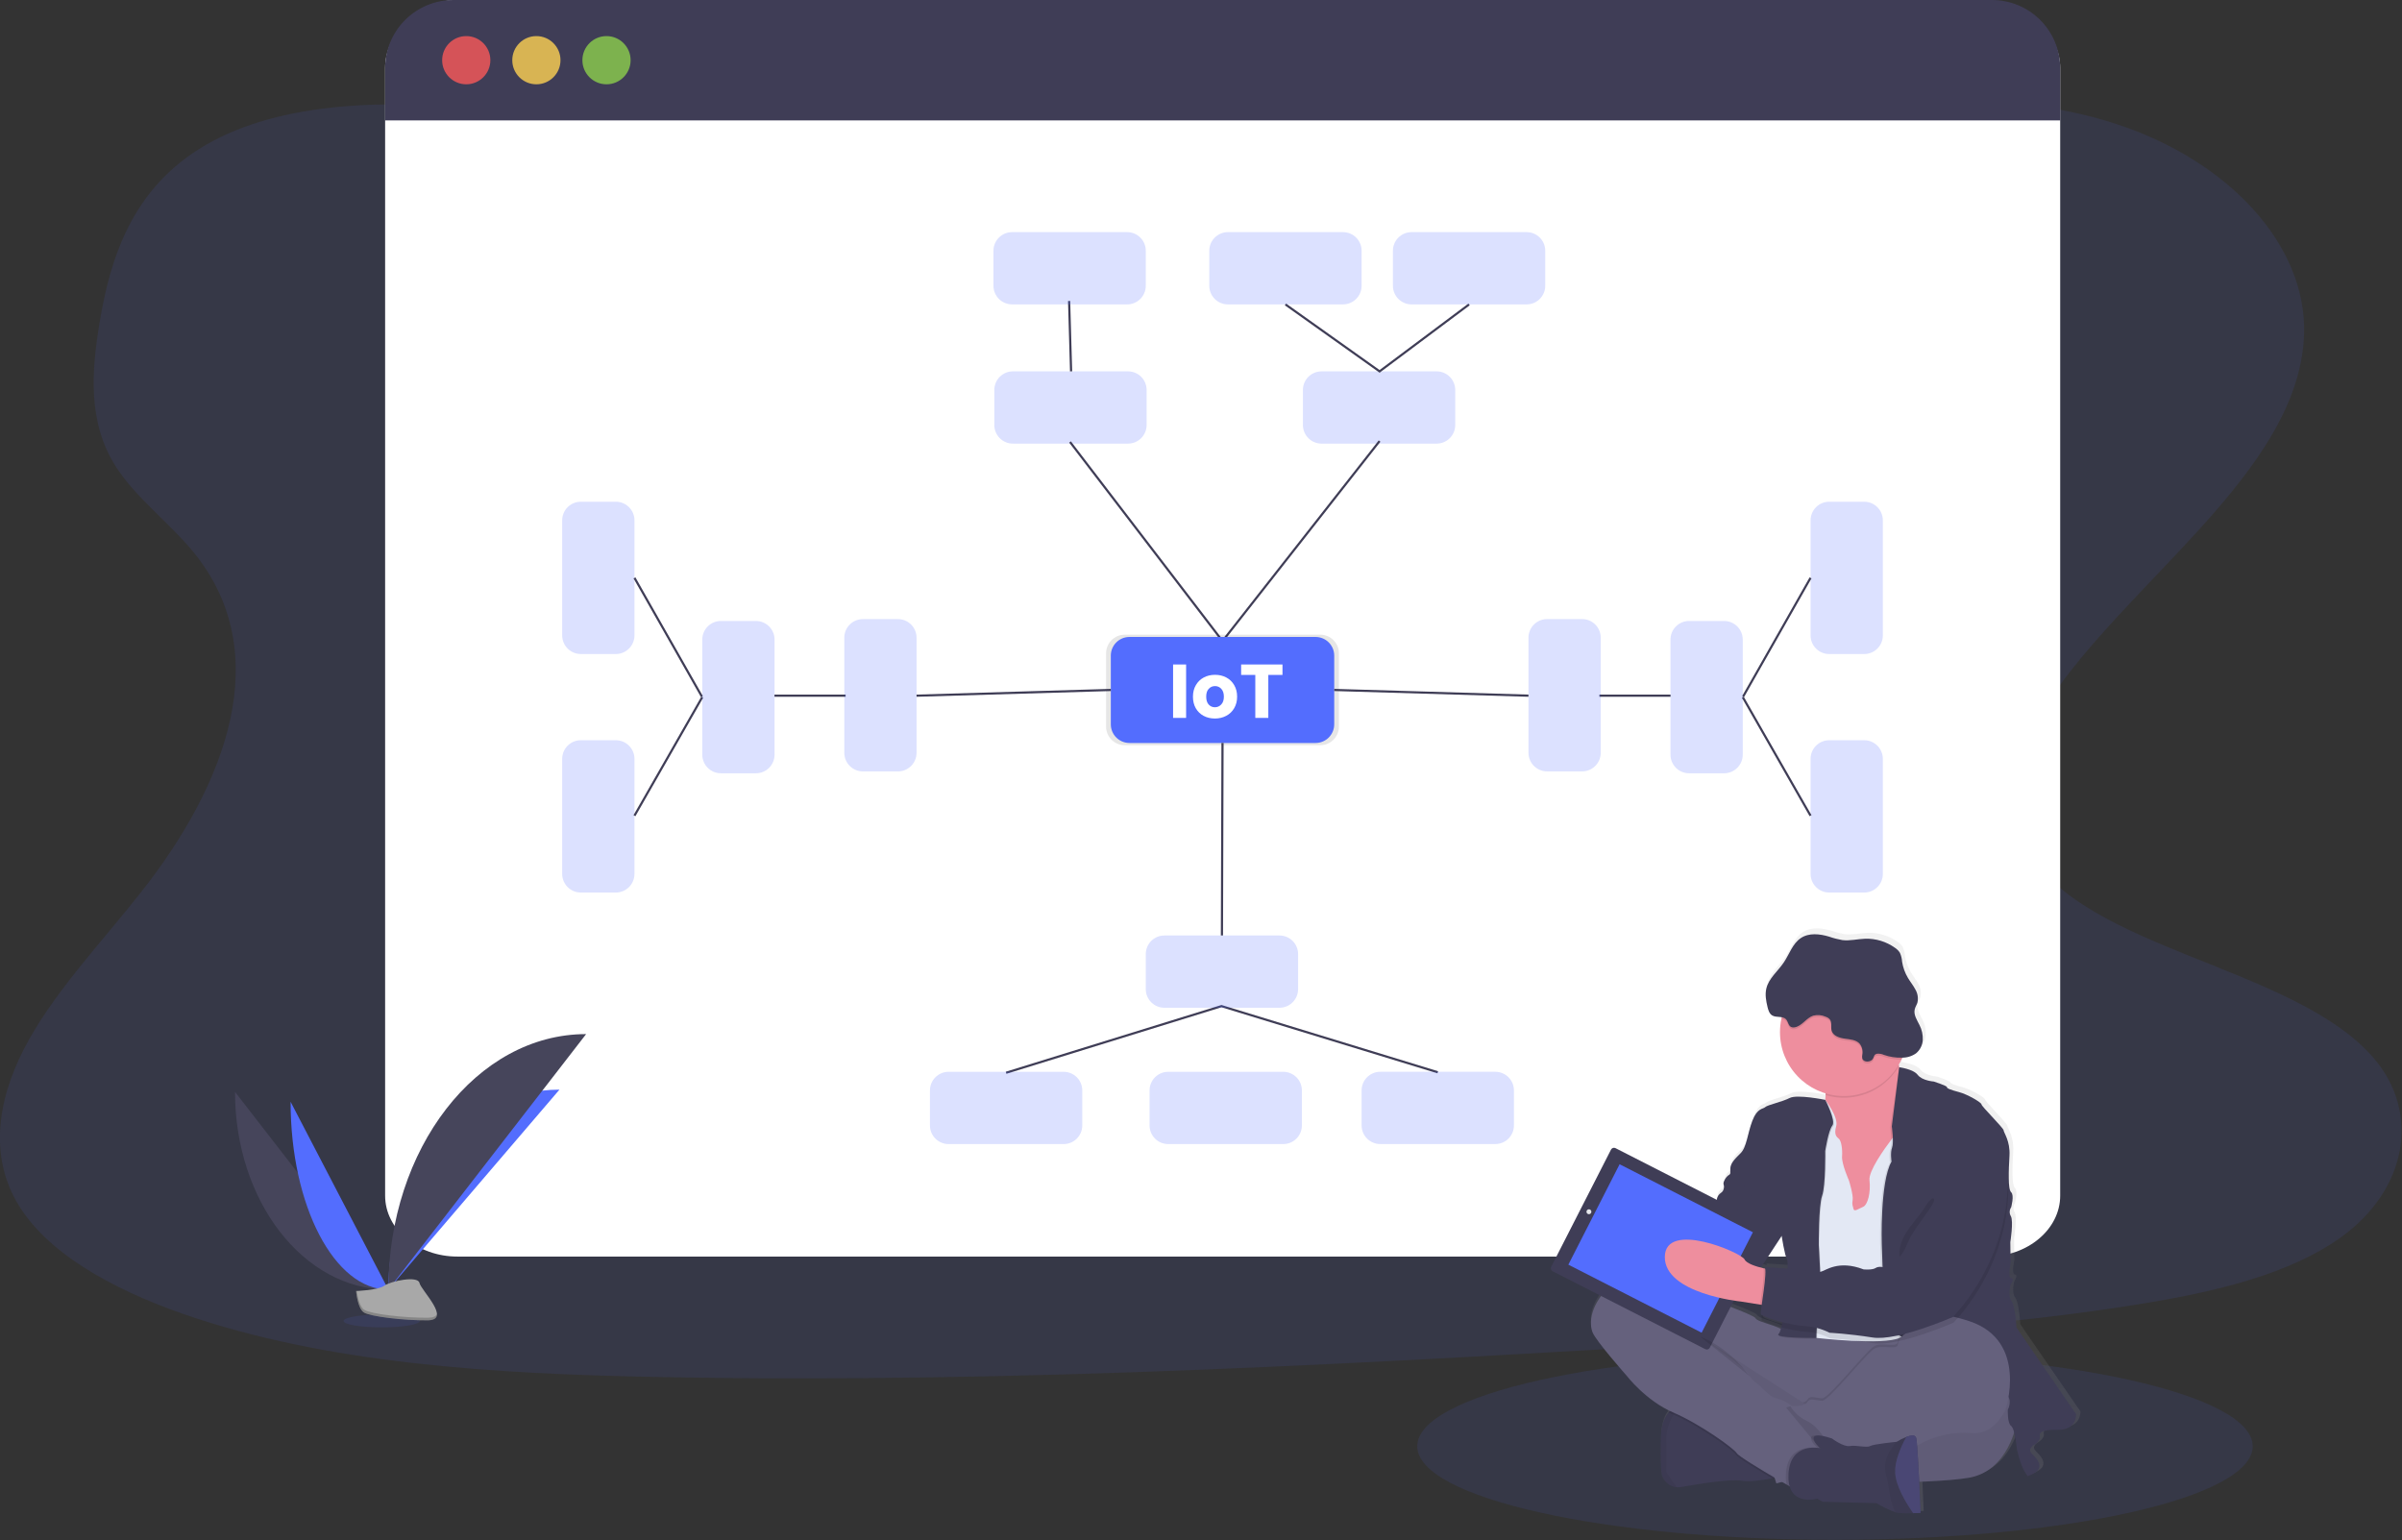 <svg width="1104" height="708" viewBox="0 0 1104 708" fill="none" xmlns="http://www.w3.org/2000/svg">
<rect x="0" y="0" width="1104" height="708" fill="#333333" stroke="none"/>
<g clip-path="url(#clip0)">
<path opacity="0.1" d="M843.39 707.8C949.429 707.8 1035.39 688.548 1035.39 664.8C1035.39 641.052 949.429 621.8 843.39 621.8C737.351 621.8 651.39 641.052 651.39 664.8C651.39 688.548 737.351 707.8 843.39 707.8Z" fill="#536DFE"/>
<g opacity="0.1">
<path opacity="0.1" d="M625.02 26.79C625.02 182.89 722.95 309.2 844.02 309.2Z" fill="#536DFE"/>
</g>
<path opacity="0.1" d="M627.42 130.03C556.67 130.57 488.69 114.58 423.69 96.76C358.69 78.94 294.22 58.9 224.9 50.72C180.28 45.45 129.5 46.28 94.43 66.72C60.68 86.38 50.69 118.61 45.76 148.35C42.05 170.73 40.24 194.21 53.3 214.57C62.32 228.7 77.9 240.3 88.9 253.76C127.16 300.59 103.43 360.86 65.49 409.27C47.7 431.98 26.89 453.77 13.39 477.75C-0.11 501.73 -5.79 528.85 7.6 552.35C20.88 575.63 51.14 592.35 83.69 603.8C149.82 626.9 226.9 631.5 301.95 632.96C468.09 636.21 634.66 626.33 800.78 616.46C862.25 612.8 924 609.12 984.26 599.31C1017.72 593.86 1052.18 585.87 1076 568.7C1106.25 546.9 1112.68 511.59 1091 486.37C1054.63 444.08 958 436.69 932 390.84C917.69 365.6 930.43 336.47 949 311.92C988.94 259.28 1057.35 211.92 1059 153.3C1060.1 113.05 1025 74.02 972.32 56.87C917.07 38.87 841.53 44.08 802.47 78.48C762.24 113.9 689.9 129.56 627.42 130.03Z" fill="#536DFE"/>
<path d="M946.9 31.19V549.6C946.9 565.02 932.02 577.6 913.66 577.6H210.24C191.88 577.6 177.01 565.06 177.01 549.6V31.19C177.01 15.74 191.88 0 210.24 0L913.57 1.71C931.9 1.71 946.9 15.74 946.9 31.19Z" fill="white"/>
<path d="M946.9 31.35V55.35H177.01V31.35C177.01 23.037 180.311 15.065 186.188 9.186C192.066 3.307 200.037 0.003 208.35 2.55145e-05H915.5C919.621 -0.005 923.702 0.802 927.511 2.375C931.319 3.948 934.781 6.256 937.697 9.167C940.613 12.079 942.927 15.537 944.506 19.343C946.085 23.149 946.898 27.229 946.9 31.35V31.35Z" fill="#3F3D56"/>
<path opacity="0.8" d="M214.3 38.75C220.42 38.75 225.38 33.789 225.38 27.67C225.38 21.55 220.42 16.59 214.3 16.59C208.181 16.59 203.22 21.55 203.22 27.67C203.22 33.789 208.181 38.75 214.3 38.75Z" fill="#FA5959"/>
<path opacity="0.8" d="M246.53 38.75C252.65 38.75 257.61 33.789 257.61 27.67C257.61 21.55 252.65 16.59 246.53 16.59C240.411 16.59 235.45 21.55 235.45 27.67C235.45 33.789 240.411 38.75 246.53 38.75Z" fill="#FED253"/>
<path opacity="0.8" d="M278.76 38.75C284.88 38.75 289.84 33.789 289.84 27.67C289.84 21.55 284.88 16.59 278.76 16.59C272.641 16.59 267.68 21.55 267.68 27.67C267.68 33.789 272.641 38.75 278.76 38.75Z" fill="#8CCF4D"/>
<path opacity="0.2" d="M518.44 170.7H465.57C460.837 170.7 457 174.537 457 179.27V195.35C457 200.083 460.837 203.92 465.57 203.92H518.44C523.173 203.92 527.01 200.083 527.01 195.35V179.27C527.01 174.537 523.173 170.7 518.44 170.7Z" fill="#536DFE"/>
<path opacity="0.2" d="M660.28 170.7H607.41C602.677 170.7 598.84 174.537 598.84 179.27V195.35C598.84 200.083 602.677 203.92 607.41 203.92H660.28C665.013 203.92 668.85 200.083 668.85 195.35V179.27C668.85 174.537 665.013 170.7 660.28 170.7Z" fill="#536DFE"/>
<path d="M491.81 203.17L561.89 294.68L634.08 202.74" stroke="#3F3D56" stroke-miterlimit="10"/>
<path opacity="0.1" d="M606.83 291.75H516.94C512.207 291.75 508.37 295.587 508.37 300.32V333.97C508.37 338.703 512.207 342.54 516.94 342.54H606.83C611.563 342.54 615.4 338.703 615.4 333.97V300.32C615.4 295.587 611.563 291.75 606.83 291.75Z" fill="black"/>
<path d="M604.66 292.79H519.12C514.387 292.79 510.55 296.627 510.55 301.36V332.95C510.55 337.683 514.387 341.52 519.12 341.52H604.66C609.393 341.52 613.23 337.683 613.23 332.95V301.36C613.23 296.627 609.393 292.79 604.66 292.79Z" fill="#536DFE"/>
<path d="M492.29 170.7L491.38 138.35" stroke="#3F3D56" stroke-miterlimit="10"/>
<path d="M675.22 139.93L634.08 170.7L590.81 139.93" stroke="#3F3D56" stroke-miterlimit="10"/>
<path opacity="0.2" d="M518.05 106.7H465.18C460.447 106.7 456.61 110.537 456.61 115.27V131.35C456.61 136.083 460.447 139.92 465.18 139.92H518.05C522.783 139.92 526.62 136.083 526.62 131.35V115.27C526.62 110.537 522.783 106.7 518.05 106.7Z" fill="#536DFE"/>
<path opacity="0.2" d="M701.65 106.7H648.78C644.047 106.7 640.21 110.537 640.21 115.27V131.35C640.21 136.083 644.047 139.92 648.78 139.92H701.65C706.383 139.92 710.22 136.083 710.22 131.35V115.27C710.22 110.537 706.383 106.7 701.65 106.7Z" fill="#536DFE"/>
<path opacity="0.2" d="M617.25 106.7H564.38C559.647 106.7 555.81 110.537 555.81 115.27V131.35C555.81 136.083 559.647 139.92 564.38 139.92H617.25C621.983 139.92 625.82 136.083 625.82 131.35V115.27C625.82 110.537 621.983 106.7 617.25 106.7Z" fill="#536DFE"/>
<path d="M561.89 341.51L561.62 430.01" stroke="#3F3D56" stroke-miterlimit="10"/>
<path d="M462.42 493.11L561.42 462.48L660.82 492.89" stroke="#3F3D56" stroke-miterlimit="10"/>
<path opacity="0.2" d="M588.06 430.01H535.19C530.457 430.01 526.62 433.847 526.62 438.58V454.66C526.62 459.393 530.457 463.23 535.19 463.23H588.06C592.793 463.23 596.63 459.393 596.63 454.66V438.58C596.63 433.847 592.793 430.01 588.06 430.01Z" fill="#536DFE"/>
<path opacity="0.2" d="M865.39 292.07V239.2C865.39 234.467 861.553 230.63 856.82 230.63H840.74C836.007 230.63 832.17 234.467 832.17 239.2V292.07C832.17 296.803 836.007 300.64 840.74 300.64H856.82C861.553 300.64 865.39 296.803 865.39 292.07Z" fill="#536DFE"/>
<path opacity="0.2" d="M832.17 348.83V401.7C832.17 406.433 836.007 410.27 840.74 410.27H856.82C861.553 410.27 865.39 406.433 865.39 401.7V348.83C865.39 344.096 861.553 340.26 856.82 340.26H840.74C836.007 340.26 832.17 344.096 832.17 348.83Z" fill="#536DFE"/>
<path opacity="0.2" d="M687.26 492.66H634.39C629.657 492.66 625.82 496.497 625.82 501.23V517.31C625.82 522.043 629.657 525.88 634.39 525.88H687.26C691.993 525.88 695.83 522.043 695.83 517.31V501.23C695.83 496.497 691.993 492.66 687.26 492.66Z" fill="#536DFE"/>
<path opacity="0.2" d="M435.99 525.89H488.86C493.593 525.89 497.43 522.053 497.43 517.32V501.24C497.43 496.507 493.593 492.67 488.86 492.67H435.99C431.257 492.67 427.42 496.507 427.42 501.24V517.32C427.42 522.053 431.257 525.89 435.99 525.89Z" fill="#536DFE"/>
<path opacity="0.2" d="M536.93 525.89H589.8C594.533 525.89 598.37 522.053 598.37 517.32V501.24C598.37 496.507 594.533 492.67 589.8 492.67H536.93C532.197 492.67 528.36 496.507 528.36 501.24V517.32C528.36 522.053 532.197 525.89 536.93 525.89Z" fill="#536DFE"/>
<path d="M801 320.45L832.16 374.94" stroke="#3F3D56" stroke-miterlimit="10"/>
<path d="M735.11 319.78H767.82" stroke="#3F3D56" stroke-miterlimit="10"/>
<path d="M613.23 317.15L702.51 319.78" stroke="#3F3D56" stroke-miterlimit="10"/>
<path d="M832.16 265.63L801.15 320.21" stroke="#3F3D56" stroke-miterlimit="10"/>
<path opacity="0.2" d="M735.73 346.01V293.14C735.73 288.407 731.893 284.57 727.16 284.57H711.08C706.347 284.57 702.51 288.407 702.51 293.14V346.01C702.51 350.743 706.347 354.58 711.08 354.58H727.16C731.893 354.58 735.73 350.743 735.73 346.01Z" fill="#536DFE"/>
<path opacity="0.2" d="M801 346.88V294.01C801 289.277 797.163 285.44 792.43 285.44H776.35C771.617 285.44 767.78 289.277 767.78 294.01V346.88C767.78 351.614 771.617 355.45 776.35 355.45H792.43C797.163 355.45 801 351.614 801 346.88Z" fill="#536DFE"/>
<path opacity="0.2" d="M291.61 292.06V239.19C291.61 234.457 287.773 230.62 283.04 230.62H266.96C262.227 230.62 258.39 234.457 258.39 239.19V292.06C258.39 296.793 262.227 300.63 266.96 300.63H283.04C287.773 300.63 291.61 296.793 291.61 292.06Z" fill="#536DFE"/>
<path opacity="0.2" d="M258.39 348.83V401.7C258.39 406.433 262.227 410.27 266.96 410.27H283.04C287.773 410.27 291.61 406.433 291.61 401.7V348.83C291.61 344.096 287.773 340.26 283.04 340.26H266.96C262.227 340.26 258.39 344.096 258.39 348.83Z" fill="#536DFE"/>
<path d="M322.78 320.45L291.61 374.94" stroke="#3F3D56" stroke-miterlimit="10"/>
<path d="M388.66 319.78H355.96" stroke="#3F3D56" stroke-miterlimit="10"/>
<path d="M510.55 317.15L421.27 319.78" stroke="#3F3D56" stroke-miterlimit="10"/>
<path d="M291.61 265.63L322.62 320.21" stroke="#3F3D56" stroke-miterlimit="10"/>
<path opacity="0.2" d="M421.27 346.02V293.15C421.27 288.417 417.433 284.58 412.7 284.58H396.62C391.887 284.58 388.05 288.417 388.05 293.15V346.02C388.05 350.753 391.887 354.59 396.62 354.59H412.7C417.433 354.59 421.27 350.753 421.27 346.02Z" fill="#536DFE"/>
<path opacity="0.2" d="M356 346.88V294.01C356 289.277 352.163 285.44 347.43 285.44H331.35C326.617 285.44 322.78 289.277 322.78 294.01V346.88C322.78 351.614 326.617 355.45 331.35 355.45H347.43C352.163 355.45 356 351.614 356 346.88Z" fill="#536DFE"/>
<path d="M108.02 501.9C108.02 552.14 139.54 592.8 178.49 592.8Z" fill="#46455B"/>
<path d="M178.49 592.79C178.49 541.98 213.67 500.87 257.14 500.87Z" fill="#536DFE"/>
<path d="M133.56 506.45C133.56 554.17 153.66 592.79 178.49 592.79Z" fill="#536DFE"/>
<path d="M178.49 592.79C178.49 527.87 219.15 475.34 269.39 475.34Z" fill="#46455B"/>
<path opacity="0.1" d="M175.43 610.151C185.106 610.151 192.95 608.825 192.95 607.19C192.95 605.556 185.106 604.23 175.43 604.23C165.754 604.23 157.91 605.556 157.91 607.19C157.91 608.825 165.754 610.151 175.43 610.151Z" fill="#536DFE"/>
<path d="M163.67 593.43C163.67 593.43 173.67 593.12 176.67 590.98C179.67 588.84 192.04 586.27 192.79 589.71C193.54 593.15 207.79 606.82 196.52 606.91C185.25 607 170.3 605.15 167.3 603.32C164.3 601.49 163.67 593.43 163.67 593.43Z" fill="#A8A8A8"/>
<path opacity="0.2" d="M196.73 605.71C185.45 605.8 170.52 603.96 167.51 602.12C165.22 600.73 164.31 595.73 164 593.42H163.67C163.67 593.42 164.3 601.48 167.31 603.31C170.32 605.14 185.25 606.99 196.53 606.9C199.79 606.9 200.91 605.71 200.85 604C200.4 605.05 199.16 605.69 196.73 605.71Z" fill="black"/>
<path d="M956.22 648.79L928.55 608.67C928.55 608.67 928.03 598.74 926.22 596.41C924.41 594.08 925.83 588.93 925.83 588.93C925.83 588.93 927.77 586.09 926.09 585.84C924.41 585.59 925.83 579.26 925.83 579.26L925.7 569.19C925.7 569.19 927.25 559.52 925.96 557.19C925.583 556.561 925.395 555.838 925.418 555.106C925.441 554.374 925.674 553.663 926.09 553.06C926.09 553.06 927.64 547.51 926.09 546.06C924.54 544.61 924.92 536 925.31 529.17C925.7 522.34 922.6 518.46 922.6 517.43C922.6 516.4 912.38 506.33 912.38 505.43C912.38 504.53 905.92 500.79 902.04 499.75C898.16 498.71 896.22 497.95 896.35 497.43C896.48 496.91 890.27 494.85 890.27 494.85C890.27 494.85 884.84 494.47 882.77 491.76C880.7 489.05 874.37 488.26 874.2 488.24C874.2 488.06 874.11 487.88 874.08 487.7L873.96 487.12C874.45 486.3 874.9 485.46 875.31 484.59L875.67 483.8C877.946 483.807 880.168 483.108 882.03 481.8C882.943 481.035 883.689 480.091 884.222 479.027C884.755 477.962 885.064 476.799 885.13 475.61C885.238 473.227 884.717 470.858 883.62 468.74C882.48 466.41 880.82 464.01 881.39 461.49C881.64 460.4 882.29 459.49 882.63 458.38C883.13 456.3 882.796 454.107 881.7 452.27C880.7 450.4 879.36 448.75 878.27 446.93C876.878 444.618 875.95 442.057 875.54 439.39C875.455 437.971 875.116 436.579 874.54 435.28C873.955 434.363 873.181 433.583 872.27 432.99C868.224 430.099 863.34 428.619 858.37 428.78C854.85 428.9 851.37 429.85 847.85 429.42C845.759 429.052 843.702 428.513 841.7 427.81C837.37 426.53 832.36 426 828.59 428.48C824.82 430.96 823.31 435.84 820.75 439.66C818.48 443.04 815.17 445.87 813.45 449.45C813.45 449.38 813.45 449.31 813.5 449.24C813.069 450.069 812.733 450.945 812.5 451.85C811.84 454.66 812.39 457.6 813.07 460.4C813.43 461.85 813.91 463.4 815.16 464.22C816.41 465.04 818.16 464.85 819.68 465.11C819.62 465.36 819.56 465.6 819.51 465.85C817.959 473.119 819.208 480.705 823.009 487.092C826.81 493.479 832.881 498.196 840.01 500.3C840.01 500.56 840.01 500.83 840.01 501.08C840.01 501.85 839.95 502.59 839.87 503.3C839.87 503.3 826.87 500.63 823.38 502.43C819.89 504.23 813.03 505.66 812 506.69C810.97 507.72 808.38 506.95 806.05 513.01C803.72 519.07 803.47 525.27 800.49 528.1C797.51 530.93 795.97 532.88 795.84 534.94C795.71 537 796.22 537.52 795.06 538.17C793.9 538.82 792.22 541.52 792.73 542.55C792.73 542.55 793.38 545.13 791.31 546.42C790.698 546.852 790.209 547.436 789.892 548.115C789.574 548.793 789.439 549.543 789.5 550.29C789.5 550.29 788.72 553.13 786.91 553.77C785.1 554.41 783.91 558.68 783.91 558.68L778.05 565.42L766.42 552.56C765.549 551.599 764.332 551.023 763.037 550.957C761.742 550.891 760.473 551.342 759.51 552.21L753.9 557.41C751.697 557.942 749.707 559.127 748.19 560.81C746.935 562.086 745.919 563.576 745.19 565.21L742.07 568.03C741.581 568.464 741.187 568.992 740.91 569.584C740.633 570.175 740.48 570.817 740.46 571.47C740.054 572.338 739.915 573.306 740.059 574.253C740.203 575.199 740.625 576.082 741.27 576.79L748.71 585.03V585.1C746.067 585.319 743.555 586.342 741.51 588.03C730.39 597.83 730.26 606.86 731.94 611.03C733.62 615.2 747.71 631.03 747.71 631.03C747.71 631.03 755.9 641.68 767.71 647.34L767.63 647.43C767.39 647.68 767.16 647.95 766.93 648.24L766.74 648.49L766.56 648.74L766.35 649.05L766.19 649.3L765.96 649.67C765.919 649.756 765.872 649.84 765.82 649.92C765.73 650.08 765.64 650.25 765.56 650.42L765.47 650.59C765.36 650.81 765.26 651.05 765.15 651.29C765.04 651.53 765.08 651.47 765.05 651.55C765.02 651.63 764.91 651.89 764.85 652.07L764.73 652.4C764.67 652.56 764.62 652.73 764.56 652.9C764.5 653.07 764.49 653.14 764.45 653.27L764.3 653.83L764.21 654.18C764.13 654.48 764.07 654.79 764 655.11L763.94 655.48C763.94 655.69 763.86 655.91 763.83 656.14C763.8 656.37 763.78 656.45 763.76 656.61C763.74 656.77 763.76 657.03 763.68 657.25C763.6 657.47 763.68 657.58 763.63 657.74C763.58 657.9 763.63 658.23 763.63 658.48C763.63 658.73 763.63 658.77 763.63 658.93C763.63 659.33 763.63 659.75 763.58 660.18C763.32 675.27 764.2 677.46 764.2 677.46C764.2 677.46 766.03 682.27 771.07 682.61C771.809 682.662 772.551 682.621 773.28 682.49C780 681.33 795.78 678.62 801.34 679.66C804.68 680.28 810.87 679.36 815.27 678.53L816.44 678.3L817.24 680.87L819.8 680.17L821.97 681.42L823.34 682.21C825.89 690.86 836.25 687.91 836.25 687.91L838.71 689.33L863.71 689.97C866.512 691.67 869.472 693.093 872.55 694.22C872.959 694.34 873.377 694.43 873.8 694.49C876.112 694.673 878.433 694.717 880.75 694.62C882.67 694.62 884.15 694.49 884.15 694.49C884.15 694.49 883.89 687.72 883.53 680.13C893.06 679.73 901.53 679.13 906.64 678.24C919.9 675.9 925.45 663.74 927.5 657.26C928.111 659.895 928.545 662.567 928.8 665.26C929.344 667.634 930.035 669.972 930.87 672.26C931.601 674.092 932.558 675.825 933.72 677.42C943.55 674.07 937.6 669.04 935.53 666.85C933.46 664.66 936.95 662.85 936.95 662.85C936.95 662.85 939.67 661.04 939.41 659.36C939.15 657.68 939.02 655.88 947.81 656.01C956.6 656.14 956.22 648.79 956.22 648.79ZM819.68 566.42C819.79 567.16 821.02 575.1 822.13 577.19C822.437 578.584 822.535 580.017 822.42 581.44C817.21 581.03 811.78 580.8 811.78 580.8C811.938 580.99 812.035 581.224 812.06 581.47L811.24 581.28C810.86 581.19 810.46 581.1 810.05 580.99L819.65 566.4L819.68 566.42ZM800.68 596.67L809.68 598.1L810.44 598.22C810.183 599.627 810.026 601.051 809.97 602.48C809.97 602.61 810.17 602.77 810.46 602.96C810.338 603.663 810.281 604.376 810.29 605.09C810.43 605.81 814.65 607.35 819.49 608.63C819.42 608.89 819.35 609.13 819.29 609.37C815.02 607.12 808.29 606.07 807.51 604.37C806.73 602.67 783.9 594.74 783.9 594.74C783.9 594.74 783.06 594.29 781.62 593.6L787.62 594.74L789.28 594.57C793.024 595.513 796.825 596.215 800.66 596.67H800.68Z" fill="url(#paint0_linear)"/>
<path d="M926.79 654.4C926.79 654.4 923.2 676.05 905 679.26C886.8 682.47 826.06 681.82 826.06 681.82C826.06 681.82 791.33 676.82 778.77 647.48C766.21 618.14 758.14 606.48 768.9 605.95C779.66 605.42 837.72 625.56 841.05 625.82C844.38 626.08 929.99 581.22 926.79 654.4Z" fill="#65617D"/>
<path opacity="0.05" d="M926.79 654.4C926.79 654.4 923.2 676.05 905 679.26C886.8 682.47 826.06 681.82 826.06 681.82C826.06 681.82 791.33 676.82 778.77 647.48C766.21 618.14 758.14 606.48 768.9 605.95C779.66 605.42 837.72 625.56 841.05 625.82C844.38 626.08 929.99 581.22 926.79 654.4Z" fill="black"/>
<path d="M763.9 678.49C763.9 678.49 765.71 683.26 770.7 683.61C771.432 683.662 772.168 683.622 772.89 683.49C779.56 682.33 795.19 679.64 800.7 680.67C804.02 681.28 810.15 680.37 814.52 679.55C817.42 679 819.52 678.49 819.52 678.49C819.52 678.49 814.4 661.49 813.75 660.93C813.1 660.37 790.69 646.93 790.69 646.93L772.9 645.69C770.52 646.057 768.372 647.325 766.9 649.23C765.03 651.5 763.42 655.23 763.31 661.33C763 676.31 763.9 678.49 763.9 678.49Z" fill="#3F3D56"/>
<path opacity="0.05" d="M763.9 678.49C763.9 678.49 765.71 683.26 770.7 683.61C768.961 681.371 767.351 679.034 765.88 676.61L765.97 664.18C765.611 660.772 766.057 657.327 767.273 654.122C768.489 650.917 770.44 648.043 772.97 645.73H772.9C772.9 645.73 763.55 646.37 763.29 661.37C763.03 676.37 763.9 678.49 763.9 678.49Z" fill="black"/>
<path opacity="0.1" d="M840.9 651.32L857.43 638.38L883.43 612.75C883.43 612.75 880.62 612.61 876.38 612.43C875.38 613.1 872.38 615.21 872.26 617.78C872.14 620.92 865.26 618 861.64 619.78C858.02 621.56 840.54 644.06 837.46 643.9C834.38 643.74 831.95 642.34 830.67 644.52L830.58 644.66L840.9 651.32Z" fill="black"/>
<path opacity="0.1" d="M766.9 649.22C767.49 649.5 768.09 649.78 768.69 650.04C781.25 655.42 796.76 666.7 797.91 668.75C798.62 670 807.61 675.46 814.55 679.55C817.45 679 819.55 678.49 819.55 678.49C819.55 678.49 814.43 661.49 813.78 660.93C813.13 660.37 790.72 646.93 790.72 646.93L772.9 645.69C770.521 646.055 768.374 647.319 766.9 649.22Z" fill="black"/>
<path d="M731.99 612.49C733.66 616.59 747.63 632.35 747.63 632.35C747.63 632.35 756.47 643.89 769.03 649.27C781.59 654.65 797.09 665.93 798.25 667.98C798.99 669.3 809 675.33 816.05 679.47L817.63 680.39L821.13 682.39L822.98 683.46C822.98 683.46 827.27 680.01 831.55 676.54C835.83 673.07 839.96 669.68 840.03 669.54C840.15 669.16 841.82 664.8 841.43 664.54C841.23 664.41 840.35 662.63 838.74 660.54C837.017 658.253 834.78 656.403 832.21 655.14C826.31 652.45 823.75 646.32 823.75 646.32C823.75 646.32 823.19 645.92 822.34 645.38C820.593 644.172 818.636 643.301 816.57 642.81C813.75 642.46 808.5 636.69 808.5 636.69C808.5 636.69 804.91 634.38 803.5 631.44C802.09 628.5 782.28 614.98 780.44 613.71L828.62 644.66L840.15 652.07L856.69 639.13L882.69 613.5C882.69 613.5 879.19 613.33 874.11 613.11C861.46 612.56 839.01 611.7 836.17 612.34C833.878 612.877 831.513 613.032 829.17 612.8C829.17 612.8 822.77 613.09 818.54 610.86C814.31 608.63 807.64 607.58 806.87 605.93C806.1 604.28 783.42 596.32 783.42 596.32C783.42 596.32 752.54 579.92 741.51 589.66C730.48 599.4 730.33 608.39 731.99 612.49Z" fill="#65617D"/>
<path d="M831.57 518.43L835.57 531.62L840.7 561.36L859.53 562.64L864.99 553.64L870.43 544.64C870.43 544.64 873.82 532.64 876.26 521C878.41 510.72 879.82 500.74 877.48 499.66C875.4 498.66 874.03 495.23 873.14 491.51C873.03 491.05 872.92 490.58 872.83 490.12C872.205 486.963 871.788 483.77 871.58 480.56C871.58 480.56 832.11 478.51 837.58 494.79C838.567 497.567 839.07 500.492 839.07 503.44C839.06 504.175 839.014 504.909 838.93 505.64C838.649 508.163 837.851 510.602 836.584 512.802C835.318 515.003 833.611 516.919 831.57 518.43V518.43Z" fill="#EE8E9E"/>
<path d="M823.36 516.25L824.78 538.67L827.98 557.77L831.57 566.61L834.77 614.99C834.77 614.99 865.67 618.56 873.19 614.93C873.73 614.7 874.199 614.331 874.55 613.86C883.62 600.16 880.65 560.46 880.65 560.46L884.11 534.83L881.8 521.53L876.23 520.93L871.94 520.48C871.94 520.48 870.94 521.67 869.57 523.48C865.77 528.48 858.78 538.36 859.25 542.48C859.89 548.12 858.48 553.88 856.25 554.78C854.02 555.68 852.25 557.22 851.9 555.68C851.55 554.14 851.13 553.76 851.51 551.58C851.89 549.4 849.84 542.73 849.84 542.73C849.84 542.73 846.38 534.92 846.64 531.58C846.9 528.24 846.26 524.41 845.23 523.51C844.2 522.61 842.8 521.72 843.95 517.62C845.1 513.52 838.9 505.57 838.9 505.57L823.36 516.25Z" fill="#E3E8F4"/>
<path opacity="0.1" d="M864.18 572.26L865.47 610.58L872.87 614.68C873.407 614.45 873.876 614.085 874.23 613.62C883.3 599.91 880.33 560.21 880.33 560.21L883.79 534.58L881.48 521.28L875.91 520.68C878.06 510.4 879.47 500.42 877.13 499.34C875.05 498.34 873.68 494.91 872.79 491.19L868.79 518.3C868.79 518.3 869.12 520.75 869.24 523.3C869.403 524.897 869.295 526.51 868.92 528.07C868.02 530.38 868.66 534.48 868.66 534.48C866.35 538.55 865.19 546.09 864.66 553.37C863.9 563.03 864.18 572.26 864.18 572.26Z" fill="black"/>
<path d="M872.9 490.58C872.9 490.58 879.36 491.38 881.41 494.08C883.46 496.78 888.84 497.15 888.84 497.15C888.84 497.15 894.99 499.15 894.84 499.71C894.69 500.27 896.63 501 900.47 502.02C904.31 503.04 910.73 506.76 910.73 507.66C910.73 508.56 920.9 518.55 920.9 519.58C920.9 520.61 923.98 524.45 923.59 531.24C923.2 538.03 922.82 546.62 924.36 548.03C925.9 549.44 924.36 554.95 924.36 554.95C923.946 555.548 923.713 556.254 923.69 556.981C923.667 557.708 923.855 558.427 924.23 559.05C925.51 561.36 923.98 570.97 923.98 570.97L924.1 580.97C924.1 580.97 922.69 587.25 924.36 587.51C926.03 587.77 924.1 590.59 924.1 590.59C924.1 590.59 922.69 595.71 924.49 598.02C926.29 600.33 926.8 610.19 926.8 610.19L954.22 650.05C954.22 650.05 954.61 657.35 945.89 657.23C937.17 657.11 937.3 658.89 937.56 660.56C937.82 662.23 935.13 664.02 935.13 664.02C935.13 664.02 931.67 665.81 933.72 668.02C935.77 670.23 941.66 675.2 931.92 678.53C930.772 676.943 929.825 675.22 929.1 673.4C928.274 671.138 927.589 668.827 927.05 666.48C927.05 666.48 926.15 656.74 924.36 655.48C922.57 654.22 922.82 648.05 922.82 648.05C922.82 648.05 925.39 643.05 921.82 641C918.25 638.95 866.2 610.11 866.2 610.11L864.9 571.74C864.9 571.74 864 543.42 869.38 533.93C869.38 533.93 868.74 529.83 869.64 527.52C870.54 525.21 869.51 517.78 869.51 517.78L872.9 490.58Z" fill="#3F3D56"/>
<path opacity="0.1" d="M839.33 505.96C839.33 505.96 826.44 503.3 822.98 505.1C819.52 506.9 812.73 508.3 811.7 509.33C810.67 510.36 808.12 509.58 805.81 515.61C803.5 521.64 803.25 527.78 800.3 530.61C797.35 533.44 795.81 535.35 795.68 537.4C795.55 539.45 796.07 539.96 794.92 540.61C793.77 541.26 792.1 543.94 792.61 544.96C793.12 545.98 819.26 568.54 819.26 568.54C819.26 568.54 820.55 577.13 821.7 579.31C822.85 581.49 820.42 611.47 817.86 613.53C815.3 615.59 835.16 615.39 835.16 615.39C835.16 615.39 836.05 595.71 836.82 594.69C837.59 593.67 836.31 572.69 836.31 572.69C836.31 572.69 836.18 554.75 837.85 550.01C839.52 545.27 839.33 529.51 839.33 529.51C839.33 529.51 840.8 520.05 842.59 517.84C844.38 515.63 839.33 505.96 839.33 505.96Z" fill="black"/>
<path d="M838.9 505.57C838.9 505.57 826.02 502.92 822.56 504.71C819.1 506.5 812.34 507.9 811.32 508.9C810.3 509.9 807.73 509.16 805.42 515.18C803.11 521.2 802.86 527.36 799.91 530.18C796.96 533 795.43 534.92 795.3 536.97C795.17 539.02 795.68 539.53 794.53 540.17C793.38 540.81 791.71 543.5 792.22 544.53C792.73 545.56 818.9 568.15 818.9 568.15C818.9 568.15 820.18 576.73 821.34 578.91C822.5 581.09 820.05 611.08 817.49 613.13C814.93 615.18 834.79 614.99 834.79 614.99C834.79 614.99 835.69 595.32 836.46 594.29C837.23 593.26 835.94 572.29 835.94 572.29C835.94 572.29 835.82 554.35 837.48 549.61C839.14 544.87 838.9 529.06 838.9 529.06C838.9 529.06 840.37 519.6 842.16 517.4C843.95 515.2 838.9 505.57 838.9 505.57Z" fill="#3F3D56"/>
<path opacity="0.1" d="M837.59 494.72C838.577 497.497 839.081 500.423 839.08 503.37C845.38 505.245 852.128 504.952 858.242 502.537C864.355 500.122 869.482 495.725 872.8 490.05C872.176 486.894 871.758 483.701 871.55 480.49C871.55 480.49 832.08 478.44 837.59 494.72Z" fill="black"/>
<path d="M818.11 474.47C818.111 481.988 820.997 489.219 826.173 494.672C831.349 500.125 838.421 503.383 845.929 503.775C853.437 504.168 860.809 501.664 866.525 496.78C872.241 491.896 875.865 485.005 876.65 477.528C877.434 470.051 875.319 462.557 870.741 456.594C866.163 450.63 859.471 446.65 852.045 445.476C844.619 444.301 837.026 446.021 830.831 450.281C824.636 454.541 820.311 461.015 818.75 468.37C818.324 470.375 818.11 472.419 818.11 474.47V474.47Z" fill="#EE8E9E"/>
<path d="M799.27 542.39L792.27 544.57C792.27 544.57 792.92 547.13 790.86 548.41C790.253 548.841 789.769 549.423 789.455 550.098C789.142 550.773 789.009 551.518 789.07 552.26C789.07 552.26 788.3 555.08 786.51 555.72C784.72 556.36 783.56 560.59 783.56 560.59L777.66 567.38C777.66 567.38 775.49 569.17 775.87 570.07C776.25 570.97 773.56 571.22 773.56 571.22L774.9 594.04L787.08 596.34L794.64 595.57L800.79 593.27L806.17 590.06L808.61 583.78L819.37 567.38L799.27 542.39Z" fill="#3F3D56"/>
<path d="M775.31 573.02C775.31 573.02 759.67 550.46 748.01 562.64C736.35 574.82 752.75 594.55 756.6 593.91C760.45 593.27 778.77 592.24 778.77 592.24L775.31 573.02Z" fill="#EE8E9E"/>
<path d="M812.659 563.565L742.518 527.765C741.76 527.378 740.833 527.679 740.446 528.436L712.96 582.287C712.573 583.045 712.874 583.972 713.632 584.359L783.773 620.16C784.531 620.546 785.458 620.246 785.845 619.488L813.331 565.637C813.718 564.879 813.417 563.952 812.659 563.565Z" fill="#3F3D56"/>
<path d="M805.66 566.426L744.398 535.158L720.836 581.323L782.097 612.591L805.66 566.426Z" fill="#536DFE"/>
<path d="M730.3 558.13C730.924 558.13 731.43 557.624 731.43 557C731.43 556.376 730.924 555.87 730.3 555.87C729.676 555.87 729.17 556.376 729.17 557C729.17 557.624 729.676 558.13 730.3 558.13Z" fill="#E6E8EC"/>
<path d="M796.61 592.83C797.637 592.83 798.47 591.998 798.47 590.97C798.47 589.943 797.637 589.11 796.61 589.11C795.583 589.11 794.75 589.943 794.75 590.97C794.75 591.998 795.583 592.83 796.61 592.83Z" fill="#E6E8EC"/>
<path d="M765.18 577.76C765.06 594.68 800.04 598.26 800.04 598.26L808.98 599.68L812.98 600.32L814.65 583.78C814.65 583.78 812.82 583.51 810.53 582.98C807.14 582.19 802.75 580.82 801.83 578.91C800.3 575.71 765.31 560.84 765.18 577.76Z" fill="#EE8E9E"/>
<path opacity="0.1" d="M818.75 468.37C819.563 468.436 820.326 468.791 820.9 469.37C821.9 470.42 821.9 472.28 823.23 472.92C823.71 473.135 824.244 473.198 824.76 473.1C828.17 472.62 830.14 468.77 833.41 467.71C835.321 467.22 837.343 467.397 839.14 468.21C839.872 468.432 840.529 468.851 841.04 469.42C842.14 470.84 841.37 472.93 841.88 474.64C842.58 477.02 845.42 477.97 847.88 478.28C850.34 478.59 853.11 478.76 854.76 480.62C855.306 481.32 855.696 482.128 855.907 482.99C856.117 483.851 856.142 484.748 855.98 485.62C855.835 486.222 855.835 486.849 855.98 487.45C856.66 489.38 859.98 489.09 860.85 487.57C861.49 486.47 861.3 485.57 862.79 485.25C863.866 485.159 864.947 485.345 865.93 485.79C868.538 486.685 871.284 487.105 874.04 487.03C875.802 483.285 876.752 479.209 876.827 475.07C876.902 470.931 876.101 466.823 874.476 463.016C872.851 459.208 870.44 455.788 867.399 452.979C864.358 450.17 860.758 448.035 856.834 446.716C852.911 445.397 848.752 444.923 844.632 445.325C840.512 445.727 836.524 446.996 832.929 449.049C829.334 451.101 826.214 453.891 823.774 457.235C821.334 460.579 819.628 464.401 818.77 468.45L818.75 468.37Z" fill="black"/>
<path d="M855.96 486.61C855.817 486.005 855.817 485.375 855.96 484.77C856.122 483.898 856.097 483.001 855.887 482.14C855.676 481.278 855.285 480.47 854.74 479.77C853.09 477.91 850.32 477.771 847.86 477.431C845.4 477.091 842.56 476.17 841.86 473.79C841.35 472.08 842.12 469.99 841.02 468.58C840.512 468.006 839.854 467.583 839.12 467.36C837.322 466.547 835.301 466.37 833.39 466.86C830.12 467.92 828.15 471.77 824.74 472.25C824.223 472.348 823.69 472.285 823.21 472.07C821.92 471.43 821.87 469.57 820.88 468.52C819.32 466.87 816.37 467.94 814.46 466.71C813.22 465.91 812.74 464.35 812.39 462.92C811.72 460.13 811.17 457.21 811.83 454.42C812.94 449.65 817.2 446.42 819.92 442.31C822.46 438.52 823.92 433.72 827.69 431.2C831.46 428.68 836.39 429.26 840.69 430.54C842.672 431.239 844.709 431.77 846.78 432.13C850.24 432.56 853.72 431.62 857.21 431.5C862.134 431.346 866.973 432.815 870.98 435.68C871.883 436.273 872.649 437.05 873.23 437.96C873.811 439.247 874.15 440.631 874.23 442.04C874.642 444.692 875.562 447.238 876.94 449.54C878.01 451.34 879.37 452.97 880.34 454.84C881.423 456.668 881.753 458.844 881.26 460.91C880.93 461.96 880.26 462.91 880.03 464C879.46 466.5 881.11 468.89 882.24 471.2C883.329 473.307 883.846 475.662 883.74 478.03C883.675 479.21 883.369 480.365 882.839 481.421C882.309 482.477 881.567 483.413 880.66 484.17C878.762 485.505 876.49 486.205 874.17 486.17C871.359 486.256 868.556 485.826 865.9 484.9C864.916 484.455 863.835 484.269 862.76 484.36C861.27 484.66 861.46 485.581 860.82 486.681C859.96 488.24 856.64 488.53 855.96 486.61Z" fill="#3F3D56"/>
<path opacity="0.1" d="M840.15 652.09L856.69 639.15L882.69 613.52C882.69 613.52 879.19 613.35 874.11 613.13C873.101 614.039 872.455 615.282 872.29 616.63C872.17 619.76 865.29 616.85 861.67 618.63C858.05 620.41 840.54 642.9 837.46 642.76C834.38 642.62 831.95 641.2 830.67 643.38L830.58 643.52C830.055 644.111 829.354 644.518 828.58 644.68L840.15 652.09Z" fill="black"/>
<path d="M806.83 651.19L815.14 677.71L816.44 681.87L820.44 680.79L829.16 678.39L868 667.72C872.882 667.509 877.66 666.236 882 663.99C889.347 659.881 897.75 658.05 906.14 658.73C911.27 659.21 916.98 657 921.72 648.24C921.72 648.24 932.48 616.46 905.31 607.36C878.14 598.26 876.85 612.2 876.85 612.2L876.48 612.43C875.48 613.1 872.48 615.21 872.36 617.78C872.24 620.92 865.36 618 861.74 619.78C858.12 621.56 840.54 644.06 837.46 643.9C834.38 643.74 831.95 642.34 830.67 644.52L830.58 644.66C829.63 645.97 826.77 646.27 824.89 646.33C823.89 646.33 823.11 646.33 823.11 646.33L822.87 646.4L820.87 646.99L806.83 651.19Z" fill="#65617D"/>
<path opacity="0.1" d="M808.98 599.68L812.98 600.32L814.65 583.78C814.65 583.78 812.82 583.51 810.53 582.98C811.13 585.28 809.76 594.2 808.98 599.68Z" fill="black"/>
<path opacity="0.1" d="M913.77 522.43C913.77 522.43 925.69 518.97 922.77 552.81C919.85 586.65 897.77 608.04 897.77 608.04C897.77 608.04 872.4 619.19 860.99 617.4C854.454 616.345 847.869 615.617 841.26 615.22C837.669 613.404 833.739 612.355 829.72 612.14C823.32 611.89 809.86 607.91 809.6 606.63C809.34 605.35 812.94 586.51 811.4 585.1C811.4 585.1 829.34 585.84 831.13 587.1C832.92 588.36 835.49 587.47 837.41 587.1C839.33 586.73 845.23 581.61 856.89 586.1C856.89 586.1 860.89 586.48 862.4 585.46C863.91 584.44 866.4 585.2 866.4 585.2C867.39 584.86 868.328 584.385 869.19 583.79C869.57 583.28 872.65 583.79 872.65 583.79C872.833 583.88 873.033 583.927 873.237 583.929C873.44 583.931 873.641 583.887 873.826 583.8C874.01 583.714 874.172 583.587 874.301 583.43C874.43 583.272 874.522 583.088 874.57 582.89C874.97 581.839 875.579 580.88 876.36 580.07C876.36 580.07 879.82 560.59 886.36 553.29C886.36 553.29 888.28 551.62 887.77 549.57C887.26 547.52 898.39 518.33 913.77 522.43Z" fill="black"/>
<path d="M913.46 519.83C913.46 519.83 925.38 516.37 922.46 550.21C919.54 584.05 897.46 605.44 897.46 605.44C897.46 605.44 872.08 616.59 860.68 614.8C849.28 613.01 840.9 612.62 840.9 612.62C837.312 610.805 833.385 609.756 829.37 609.54C822.96 609.29 809.51 605.31 809.25 604.03C808.99 602.75 812.58 583.91 811.04 582.5C811.04 582.5 828.98 583.24 830.78 584.5C832.58 585.76 835.14 584.86 837.06 584.5C838.98 584.14 844.88 579 856.54 583.5C856.54 583.5 860.54 583.88 862.05 582.86C863.56 581.84 866.05 582.6 866.05 582.6C867.037 582.261 867.973 581.786 868.83 581.19C869.21 580.68 872.29 581.19 872.29 581.19C872.473 581.279 872.673 581.327 872.877 581.328C873.08 581.33 873.281 581.286 873.466 581.2C873.65 581.114 873.812 580.987 873.941 580.829C874.07 580.672 874.162 580.487 874.21 580.29C874.619 579.241 875.231 578.283 876.01 577.47C876.01 577.47 879.47 557.99 886.01 550.69C886.01 550.69 887.94 549.02 887.42 546.97C886.9 544.92 898.08 515.73 913.46 519.83Z" fill="#3F3D56"/>
<path opacity="0.1" d="M820.9 646.98L837.82 667.46C837.89 667.4 837.93 667.36 837.93 667.34C838.06 666.96 839.72 662.6 839.34 662.34C838.96 662.08 836.01 655.67 830.11 652.98C827.117 651.515 824.605 649.225 822.87 646.38L820.9 646.98Z" fill="black"/>
<path opacity="0.1" d="M821.13 682.42L822.98 683.49C822.98 683.49 827.27 680.04 831.55 676.57C835.83 673.1 839.96 669.71 840.03 669.57C840.15 669.19 841.82 664.83 841.43 664.57C841.23 664.44 840.35 662.66 838.74 660.57C827.26 657.35 834.57 665.32 835.54 665.68C835.54 665.68 821.54 662.48 820.8 677.68C820.7 679.268 820.811 680.862 821.13 682.42Z" fill="black"/>
<path d="M835.28 688.9L837.72 690.31L862.45 690.95C865.226 692.634 868.16 694.044 871.21 695.16C871.615 695.287 872.03 695.381 872.45 695.44C874.742 695.618 877.043 695.662 879.34 695.57C881.24 695.57 882.7 695.44 882.7 695.44C882.7 695.44 881.53 664.24 880.7 660.96C880.28 659.39 878.2 659.74 876.16 660.52C874.624 661.143 873.142 661.892 871.73 662.76C871.73 662.76 861.22 663.76 859.55 664.69C857.88 665.62 853.15 664.17 850.2 664.69C847.25 665.21 842 661.22 842 661.22C827.64 656.48 835.72 665.32 836.74 665.7C836.74 665.7 822.74 662.5 822.01 677.7C821.28 692.9 835.28 688.9 835.28 688.9Z" fill="#3F3D56"/>
<path d="M871.04 676.82C871.31 683.28 876.34 691.3 879.34 695.54C881.24 695.54 882.7 695.41 882.7 695.41C882.7 695.41 881.53 664.21 880.7 660.93C880.28 659.36 878.2 659.71 876.16 660.49C873.63 665.14 870.82 671.62 871.04 676.82Z" fill="#565387"/>
<path opacity="0.1" d="M871.04 676.82C871.31 683.28 876.34 691.3 879.34 695.54C881.24 695.54 882.7 695.41 882.7 695.41C882.7 695.41 881.53 664.21 880.7 660.93C880.28 659.36 878.2 659.71 876.16 660.49C873.63 665.14 870.82 671.62 871.04 676.82Z" fill="black"/>
<path opacity="0.05" d="M866.81 677.68C868.51 683.91 868.49 690.9 871.21 695.13C871.615 695.257 872.03 695.351 872.45 695.41C874.742 695.588 877.043 695.632 879.34 695.54C881.24 695.54 882.7 695.41 882.7 695.41C882.7 695.41 881.53 664.21 880.7 660.93C880.28 659.36 878.2 659.71 876.16 660.49C874.624 661.113 873.142 661.862 871.73 662.73C871.73 662.73 864.63 669.7 866.81 677.68Z" fill="black"/>
<path opacity="0.1" d="M781.48 614.45C781.48 614.45 793.77 618.45 804.18 632.61L781.48 614.45Z" fill="black"/>
<g opacity="0.1">
<path opacity="0.1" d="M881.31 460.67C881.31 460.77 881.31 460.86 881.24 460.95C881.115 461.314 880.972 461.671 880.81 462.02C880.936 461.556 881.103 461.104 881.31 460.67V460.67Z" fill="black"/>
<path opacity="0.1" d="M811.8 454.46C812.032 453.561 812.367 452.692 812.8 451.87C812.73 452.09 812.67 452.31 812.61 452.54C811.96 455.33 812.5 458.25 813.18 461.03C813.53 462.47 814.01 464.03 815.25 464.83C817.16 466.05 820.11 464.99 821.67 466.64C822.67 467.64 822.67 469.55 824 470.19C824.48 470.405 825.013 470.467 825.53 470.37C828.93 469.89 830.91 466.04 834.18 464.98C836.091 464.49 838.112 464.666 839.91 465.48C840.643 465.704 841.301 466.126 841.81 466.7C842.9 468.11 842.14 470.2 842.64 471.91C843.35 474.29 846.19 475.23 848.64 475.55C851.09 475.87 853.87 476.03 855.52 477.89C856.065 478.59 856.456 479.397 856.667 480.259C856.877 481.121 856.902 482.018 856.74 482.89C856.59 483.491 856.59 484.119 856.74 484.72C857.42 486.64 860.74 486.36 861.61 484.84C862.25 483.74 862.05 482.84 863.55 482.51C864.626 482.427 865.706 482.617 866.69 483.06C869.352 483.971 872.158 484.391 874.97 484.3C877.29 484.335 879.562 483.635 881.46 482.3C882.289 481.643 882.97 480.818 883.46 479.88C883.026 481.586 882.055 483.108 880.69 484.22C878.792 485.555 876.52 486.255 874.2 486.22C871.376 486.294 868.562 485.846 865.9 484.9C864.916 484.455 863.835 484.269 862.76 484.36C861.27 484.66 861.46 485.58 860.82 486.68C859.95 488.2 856.63 488.49 855.95 486.57C855.807 485.965 855.807 485.335 855.95 484.73C856.112 483.858 856.087 482.961 855.877 482.099C855.666 481.237 855.275 480.43 854.73 479.73C853.08 477.87 850.31 477.73 847.85 477.39C845.39 477.05 842.55 476.13 841.85 473.75C841.34 472.04 842.11 469.95 841.01 468.54C840.5 467.967 839.843 467.545 839.11 467.32C837.312 466.506 835.291 466.33 833.38 466.82C830.11 467.88 828.13 471.73 824.73 472.21C824.213 472.307 823.68 472.245 823.2 472.03C821.91 471.39 821.86 469.53 820.87 468.48C819.31 466.83 816.36 467.9 814.45 466.67C813.21 465.87 812.73 464.31 812.38 462.88C811.69 460.17 811.15 457.25 811.8 454.46Z" fill="black"/>
</g>
<path opacity="0.1" d="M883.3 557.03C880.95 560.2 878.3 563.13 876.19 566.48C874.08 569.83 872.65 573.75 873.08 577.67C875.23 575.47 876.21 572.42 877.57 569.67C879.86 564.99 883.29 561.02 886.19 556.67C886.74 555.85 890.28 551.1 888.49 550.87C887.01 550.7 884.1 555.95 883.3 557.03Z" fill="black"/>
<path d="M545.155 305.43V330H539.17V305.43H545.155ZM558.382 330.28C556.469 330.28 554.742 329.872 553.202 329.055C551.686 328.238 550.484 327.072 549.597 325.555C548.734 324.038 548.302 322.265 548.302 320.235C548.302 318.228 548.746 316.467 549.632 314.95C550.519 313.41 551.732 312.232 553.272 311.415C554.812 310.598 556.539 310.19 558.452 310.19C560.366 310.19 562.092 310.598 563.632 311.415C565.172 312.232 566.386 313.41 567.272 314.95C568.159 316.467 568.602 318.228 568.602 320.235C568.602 322.242 568.147 324.015 567.237 325.555C566.351 327.072 565.126 328.238 563.562 329.055C562.022 329.872 560.296 330.28 558.382 330.28ZM558.382 325.1C559.526 325.1 560.494 324.68 561.287 323.84C562.104 323 562.512 321.798 562.512 320.235C562.512 318.672 562.116 317.47 561.322 316.63C560.552 315.79 559.596 315.37 558.452 315.37C557.286 315.37 556.317 315.79 555.547 316.63C554.777 317.447 554.392 318.648 554.392 320.235C554.392 321.798 554.766 323 555.512 323.84C556.282 324.68 557.239 325.1 558.382 325.1ZM589.452 305.43V310.225H582.942V330H576.957V310.225H570.447V305.43H589.452Z" fill="white"/>
</g>
<defs>
<linearGradient id="paint0_linear" x1="843.72" y1="694.62" x2="843.72" y2="426.8" gradientUnits="userSpaceOnUse">
<stop stop-color="#808080" stop-opacity="0.25"/>
<stop offset="0.54" stop-color="#808080" stop-opacity="0.12"/>
<stop offset="1" stop-color="#808080" stop-opacity="0.1"/>
</linearGradient>
<clipPath id="clip0">
<rect width="1103.79" height="707.8" fill="white"/>
</clipPath>
</defs>
</svg>
